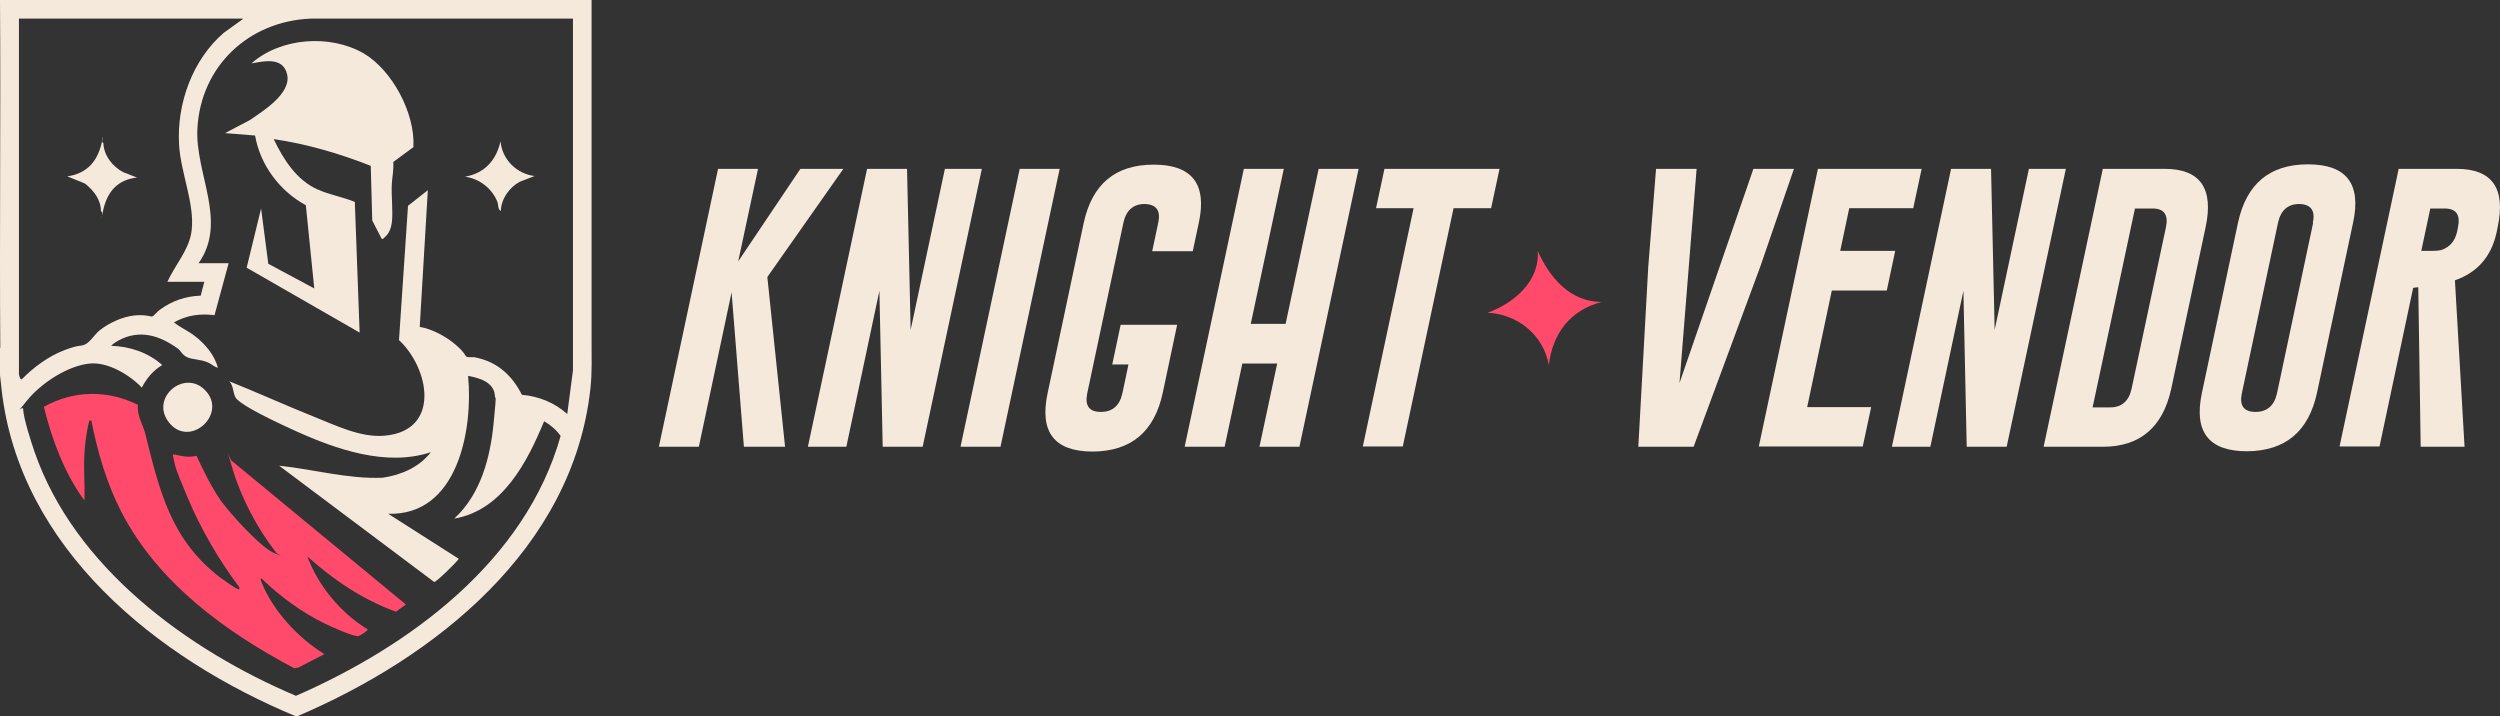 <?xml version="1.0" encoding="UTF-8"?>
<svg id="Layer_1" xmlns="http://www.w3.org/2000/svg" width="832.1" height="238.4" version="1.1" viewBox="0 0 832.1 238.4">
  <rect x="0" y="0" width="832.1" height="238.4" fill="#333333" stroke="none"/>
  <!-- Generator: Adobe Illustrator 29.2.1, SVG Export Plug-In . SVG Version: 2.1.0 Build 116)  -->
  <defs>
    <style>
      .st0 {
        fill: #ff4a6b;
      }

      .st1 {
        fill: #f5e9dc;
      }
    </style>
  </defs>
  <g>
    <path class="st1" d="M196.9,0v113.3c0,5.5.2,10.7-.4,16.2-5.9,53.2-51.7,89.4-97.8,109C52.3,219.3,6.4,182.6.5,129.4s-.3-9.3-.4-13.9C-.2,77.1.3,38.5,0,0h196.8ZM80.7,6.2H6.3v118.3c0,0,.3,2.1,1,1.7,3.8-3.9,8.8-7.6,14-9.6s5.2-1.2,6.9-1.9,3.5-3.6,4.9-4.7c3.1-2.5,7.7-4.6,11.6-5s5.4.5,6,.3,1.7-1.7,2.5-2.2c4.1-3,8.5-4.5,13.6-4.7l1.2-4.6h-12.3c2.6-5.7,7.4-10.8,8.1-17.2,1-9-3.7-19.2-4.2-28.5-.8-13.6,4.5-28.3,14.9-37.2l6.4-4.6ZM66.1,87.6h10l-4.7,17.3c-4.8-.6-9.2,0-13.5,2.4,2.1,1.7,4.7,2.8,6.9,4.5,3.3,2.5,6.7,6.4,7.7,10.6-1.3-.3-2.1-1.3-3.4-1.8-2.2-1-5.1-.9-6.8-1.7s-2-2-3-2.8c-6.2-4.5-12.9-6.6-20-2.7-.7.4-1.8,1.1-2.3,1.7,6.2.2,12.3,2.2,17,6.4-3,1.8-5.2,4.4-6.8,7.5-4-4.2-11.3-8.6-17.3-8-7.4.7-16.3,6.6-20.9,12.3s-1.4,1.5-1.3,2.8c.1,3.1,2.7,11.1,3.8,14.3,13.3,38.4,50.9,65.9,87,81.2,38-16.6,76.4-44.9,88.1-86.5-1.4-2-3.4-3.7-5.5-4.9-5.6,13.6-13.9,29.7-29.9,32.4,8.8-8.1,12-20.3,13.1-31.8s.6-6.8.4-9.3c-.4-4.3-5.1-5.7-8.9-6.4,1.7,17.9-3.4,46.6-26.6,45.9l23.5,15c-.8,1.2-7.5,7.8-8.2,7.7l-51.6-38.7c11.5,1.2,22.9,4.5,34.5,4,6.1-.9,12.2-3.5,16-8.5-14.7,4.9-31.4-.9-44.9-7s-19.2-9.6-20.1-11.2-.7-4.1-2.1-5.4c9.5,3.8,18.7,8,28.2,11.8,7.3,2.9,15.7,7.1,23.7,6.3,18.6-1.8,14.7-22.4,4.6-31.8l3-44.7,6.6-5.2-2.7,45.5c4.1.7,8.6,3.1,11.8,5.8s3.4,3.9,3.7,4.1c.9.4,2.2,0,3.2.3,7.2,1.5,12.1,6,15.3,12.4,5.6.5,10.9,2.6,15.1,6.4l1.9-14.5V6.2s-87.4,0-87.4,0c-20.5.9-36.4,15.7-37.6,36.5-.8,15.2,10.2,31,.4,44.9Z"/>
    <path class="st0" d="M45.9,134.7c-.4,3.5,1.6,6.5,2.4,9.4,4.7,19,8.5,35.6,25.1,48.2,1.1.8,4.6,3.3,5.6,3.7s.7,0,.6-.6c-6.8-9.1-12.8-19.4-17.2-29.9s-3.9-9.6-4.8-13.7c-.1-.6-.1-.6.5-.5,2.6.5,4.6,1.1,7.3.4,2.4,5.1,4.8,10.1,8,14.8,3,4.2,13.4,15.8,17.9,17.6s.6.1.6-.2c-6.2-7.9-11.7-18.3-14.5-27.9s-1.1-2.9,0-2.4l57.7,47.6-3.3,2.4c-11.1-4-20.8-10.6-29.5-18.4,3.6,9.8,11.2,18.9,20.1,24.3.2.3-2.6,2.1-3,2.2-1.5.4-9.3-3.2-11.2-4.1-7.8-3.8-15-9.1-21.2-15.1-.5.2,0,1.1.1,1.4,3.7,9.4,12.4,18.7,20.9,23.8l-8.7,4.5-1.4.2c-23-12.2-45.3-28.4-57.5-52-4.9-9.5-7.9-19.9-10-30.4-1-.1-.6,0-.8.6-.7,2.4-1.4,7.8-1.5,10.4-.3,5.1.2,10.5,0,15.6-6.7-9.2-10.8-20.2-13.5-31.2,9.8-5.5,21.1-5.7,31.2-.7Z"/>
    <path class="st1" d="M137.7,48.9l-6.8,5c.2,2.6-.4,5.2-.5,7.6-.2,3.9.5,9.1,0,12.7s-2.2,4.5-2.6,5-.6.4-.8.2l-3.1-6-.5-18.2c-10.4-4.1-21.3-7.3-32.3-8.9,3.2,6.7,7.6,13.7,14.7,16.8,3.8,1.7,8.4,2.5,12.3,4.1l1.6,43.5-37.6-21.6,4.8-19.7,2.4,18.4,15.3,8.2-2.8-27.7c-8.7-4.7-15.2-13.4-16.9-23.2l-10-.8,8.2-4.3c4.4-3,13.8-8.8,12.5-15.1s-8.3-4.4-11.9-3.8c9.7-8.6,26.2-9.8,37.4-3.3,9.5,5.6,17.1,20,16.5,31Z"/>
    <path class="st1" d="M68.2,129.8c7.9,7.9-5.3,19.9-12.2,10.5-5.9-8.1,5.4-17.4,12.2-10.5Z"/>
    <path class="st1" d="M177.9,58.6l-4.9,1.9c-3.5,1.9-6.2,5.7-6.3,9.7-1-.4-.8-1.9-1.1-2.9-1.8-4.6-6-7.8-10.8-8.5,6.5-1.1,10.4-5.5,11.8-11.8.5,6.1,5.4,10.9,11.4,11.6Z"/>
    <path class="st1" d="M34.4,47.5c.1,4.2,3,7.9,6.6,9.8l4.6,1.8c-6.4.7-9.8,4.6-11.2,10.6s.3.7-.8.6c0-3.8-2.4-6.9-5.3-9.2l-5.9-2.4c6.1-.9,9.6-4.4,11.2-10.2s-.4-1.1.8-.9Z"/>
  </g>
  <g>
    <g>
      <path class="st1" d="M261.3,148.7h-13.7l-4.1-51.4-10.9,51.4h-13.3l19.7-92.5h13.3l-6.6,30.8,20.7-30.8h14.3l-25.3,36,5.9,56.5Z"/>
      <path class="st1" d="M288.6,56.2h13.3l1.2,53.6,11.4-53.6h12.3l-19.7,92.5h-13.3l-1.1-51.9-11,51.9h-12.8l19.7-92.5Z"/>
      <path class="st1" d="M339.4,56.2h13.3l-19.7,92.5h-13.3l19.7-92.5Z"/>
      <path class="st1" d="M383.5,83.6l2-9.4c.9-4.1-.6-6.2-4.5-6.3h0c-3.8,0-6.2,2.1-7.1,6.3l-12,56.6c-.9,4.2.6,6.3,4.5,6.3s6.3-2.1,7.2-6.3l2-9.5h-5.4l2.8-13.2h18.8l-4.8,22.7c-2.8,12.9-10.5,19.4-23.3,19.5-12.8,0-17.8-6.5-15-19.5l12-56.6c2.8-12.9,10.5-19.4,23.3-19.4s17.8,6.5,15,19.4l-2,9.4h-13.3Z"/>
      <path class="st1" d="M414,56.2h13.3l-11,51.6h11.6l11-51.6h13.3l-19.7,92.5h-13.3l5.9-27.7h-11.6l-5.9,27.7h-13.3l19.7-92.5Z"/>
      <path class="st1" d="M499.1,56.2l-2.8,13.1h-12.5l-16.9,79.3h-13.3l16.9-79.3h-12.5l2.8-13.1h38.3Z"/>
      <path class="st1" d="M563.6,148.7h-18.3l3.3-59.8,2.6-32.7h13.5l-5.7,71.3,24.6-71.3h13.5l-11.3,32.8-22.1,59.7Z"/>
      <path class="st1" d="M605,56.2h34.6l-2.8,13.1h-21.3l-3,14.2h18.3l-2.8,13.2h-18.3l-8.2,38.8h21.3l-2.8,13.1h-34.6l19.7-92.5Z"/>
      <path class="st1" d="M649.4,56.2h13.3l1.2,53.6,11.4-53.6h12.3l-19.7,92.5h-13.3l-1.1-51.9-11,51.9h-12.8l19.7-92.5Z"/>
      <path class="st1" d="M700,56.2h20.5c11.8,0,16.4,6.5,13.6,19.5l-11.4,53.6c-2.8,12.9-10.4,19.4-22.8,19.4h-19.7l19.7-92.5ZM710.6,69.4l-14.1,66.2h5.8c3.9,0,6.3-2.1,7.2-6.3l11.4-53.6c.9-4.2-.6-6.3-4.4-6.3h-5.8Z"/>
      <path class="st1" d="M771.2,130.7c-2.8,12.9-10.5,19.4-23.3,19.5-12.8,0-17.8-6.5-15-19.5l12-56.6c2.8-12.9,10.5-19.4,23.3-19.4s17.8,6.5,15,19.4l-12,56.6ZM769.8,74.2c.9-4.1-.6-6.2-4.5-6.3h0c-3.8,0-6.2,2.1-7.1,6.3l-12,56.6c-.9,4.2.6,6.3,4.5,6.3s6.3-2.1,7.2-6.3l12-56.6Z"/>
      <path class="st1" d="M798.3,56.2h19.4c11.8,0,16.4,6.5,13.6,19.5l-.3,1.5c-1.7,8.1-6.4,13.5-13.9,16.1l3.2,55.4h-14.6l-.8-53.1-1.7.2-11.2,52.8h-13.3l19.7-92.5ZM808.9,69.4l-3,14.1h3.1c1.9,0,3.2-.1,3.9-.4,2.6-1,4.2-2.9,4.9-5.9l.3-1.5c.9-4.2-.6-6.3-4.4-6.3h-4.7Z"/>
    </g>
    <path class="st0" d="M495.1,104.1c8.7-3.1,17.5-10.5,16.7-20.6,3.8,8.5,10.5,17,21.3,17-10.6,2.8-16.3,10.5-17.6,21-1.7-9.9-10.4-17-20.4-17.4Z"/>
  </g>
</svg>